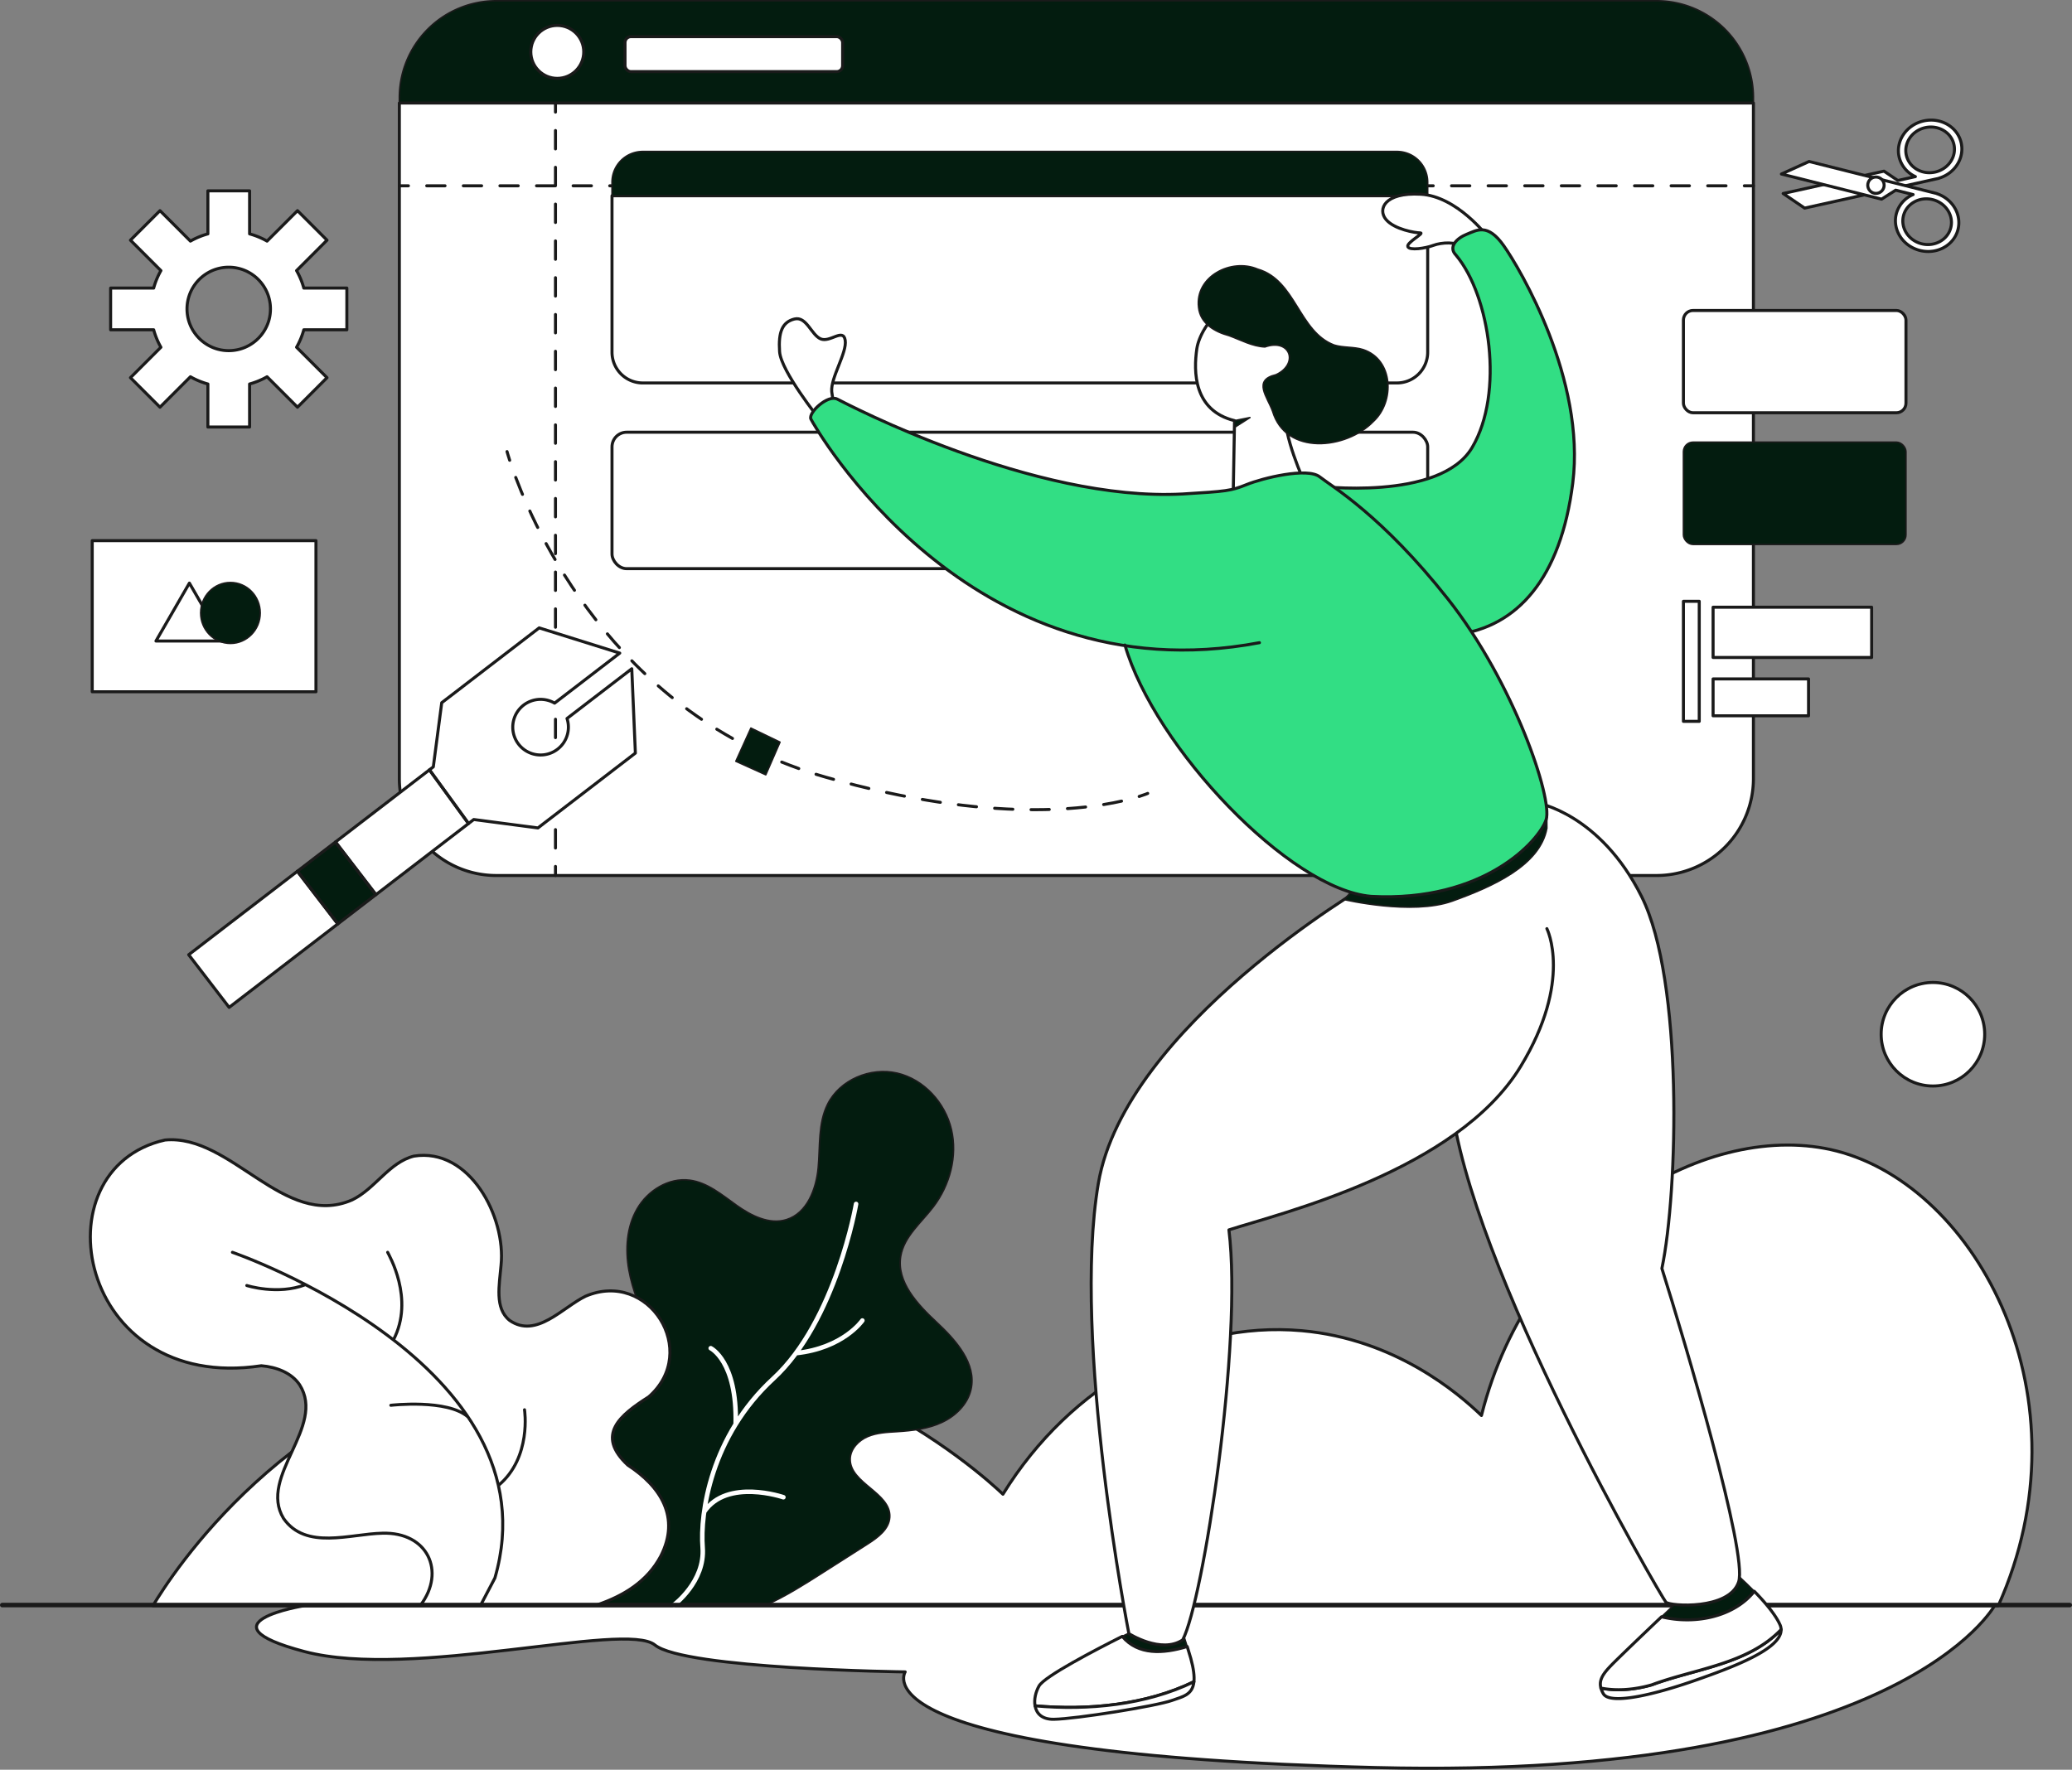 <svg xmlns="http://www.w3.org/2000/svg" id="WebsiteDesign" viewBox="62.85 272.8 2874.3 2455.45"><rect x="62.85" y="272.8" width="2874.3" height="2455.45" fill="#808080" stroke="none"/><g data-name="Layer 2" fill="#000000" class="color000000 svgShape"><g data-name="Layer 1" fill="#000000" class="color000000 svgShape"><rect width="3000" height="3000" fill="none"/><path fill="#ffffff" stroke="#1a1a1a" stroke-linecap="round" stroke-linejoin="round" stroke-width="4.198" d="M1241.617,2499.535H2830.369s-130.215,243.627-858.388,225.673-653.451-132.726-653.451-132.726-306.214-3.943-347.237-37.353-336.218,48.695-486.044,9.139,0-63.685,0-63.685Z" class="colorffffff svgShape colorStroke1a1a1a svgStroke"/><path fill="#ffffff" stroke="#1a1a1a" stroke-linecap="round" stroke-linejoin="round" stroke-width="4.198" d="M275.012,2500.581h2559.914c128.708-287.852-29.237-580.591-224.063-630.747-176.446-45.425-425.207,97.293-492.937,366.902-32.215-30.901-119.669-106.064-249.27-117.633-160.389-14.317-320.602,74.541-414.516,226.863-26.263-25.04-296.51-273.912-672.188-201.656C459.063,2206.413,300.061,2459.237,275.012,2500.581Z" class="colorffffff svgShape colorStroke1a1a1a svgStroke"/><circle cx="2744.232" cy="1707.762" r="71.82" fill="#ffffff" stroke="#1a1a1a" stroke-linecap="round" stroke-linejoin="round" stroke-width="4.198" class="colorffffff svgShape colorStroke1a1a1a svgStroke"/><path fill="#031c0f" stroke="#1a1a1a" stroke-linecap="round" stroke-linejoin="round" stroke-width="2.099" d="M2495.211,408.285A134.437,134.437,0,0,0,2360.773,273.847H751.258A134.437,134.437,0,0,0,616.82,408.285v7.469H2495.211Z" class="color1c0311 svgShape colorStroke1a1a1a svgStroke"/><path fill="#ffffff" stroke="#1a1a1a" stroke-linecap="round" stroke-linejoin="round" stroke-width="4.198" d="M616.82,415.753v937.328A134.437,134.437,0,0,0,751.258,1487.519H2360.773a134.437,134.437,0,0,0,134.437-134.437V415.753Z" class="colorffffff svgShape colorStroke1a1a1a svgStroke"/><rect width="308.708" height="141.906" x="2398.117" y="703.58" fill="#ffffff" stroke="#1a1a1a" stroke-linecap="round" stroke-linejoin="round" stroke-width="4.198" rx="13.307" class="colorffffff svgShape colorStroke1a1a1a svgStroke"/><rect width="308.708" height="141.906" x="2398.117" y="886.272" fill="#031c0f" stroke="#1a1a1a" stroke-linecap="round" stroke-linejoin="round" stroke-width="2.099" rx="13.307" class="color1c0311 svgShape colorStroke1a1a1a svgStroke"/><path fill="#ffffff" stroke="#1a1a1a" stroke-linecap="round" stroke-linejoin="round" stroke-width="4.198" d="M1795.638,854.542s-13.036,3.947-20.228,1.867" class="colorffffff svgShape colorStroke1a1a1a svgStroke"/><path fill="none" stroke="#1a1a1a" stroke-linecap="round" stroke-linejoin="round" stroke-width="4.198" d="M766.195,899.355s1.158,4.284,3.682,12.039" class="colorStroke1a1a1a svgStroke"/><path fill="none" stroke="#1a1a1a" stroke-dasharray="25.271 25.271" stroke-linecap="round" stroke-linejoin="round" stroke-width="4.198" d="M778.275,935.224c34.781,92.314,151.103,336.419,430.443,415.99,230.868,65.764,369.817,43.957,422.26,30.125" class="colorStroke1a1a1a svgStroke"/><path fill="none" stroke="#1a1a1a" stroke-linecap="round" stroke-linejoin="round" stroke-width="4.198" d="M1643.119,1377.844c7.923-2.497,11.857-4.223,11.857-4.223" class="colorStroke1a1a1a svgStroke"/><line x1="833.414" x2="833.414" y1="415.753" y2="428.347" fill="none" stroke="#1a1a1a" stroke-linecap="round" stroke-linejoin="round" stroke-width="4.198" class="colorStroke1a1a1a svgStroke"/><line x1="833.414" x2="833.414" y1="453.873" y2="1462.162" fill="none" stroke="#1a1a1a" stroke-dasharray="25.526 25.526" stroke-linecap="round" stroke-linejoin="round" stroke-width="4.198" class="colorStroke1a1a1a svgStroke"/><line x1="833.414" x2="833.414" y1="1474.926" y2="1487.519" fill="none" stroke="#1a1a1a" stroke-linecap="round" stroke-linejoin="round" stroke-width="4.198" class="colorStroke1a1a1a svgStroke"/><line x1="616.82" x2="629.414" y1="530.585" y2="530.585" fill="none" stroke="#1a1a1a" stroke-linecap="round" stroke-linejoin="round" stroke-width="4.198" class="colorStroke1a1a1a svgStroke"/><line x1="654.8" x2="2469.924" y1="530.585" y2="530.585" fill="none" stroke="#1a1a1a" stroke-dasharray="25.386 25.386" stroke-linecap="round" stroke-linejoin="round" stroke-width="4.198" class="colorStroke1a1a1a svgStroke"/><line x1="2482.617" x2="2495.211" y1="530.585" y2="530.585" fill="none" stroke="#1a1a1a" stroke-linecap="round" stroke-linejoin="round" stroke-width="4.198" class="colorStroke1a1a1a svgStroke"/><polygon fill="#ffffff" points="528.205 1441.054 584.32 1514.108 712.788 1415.427 658.588 1340.902 528.205 1441.054" class="colorffffff svgShape"/><path fill="#ffffff" d="M809.069,1421.53l135.183-103.838-4.998-117.01-89.838,69.008a38.587,38.587,0,1,1-17.23-21.313l90.378-69.422L810.8,1143.956,675.617,1247.794l-11.67,88.99-5.36,4.117,54.2,74.526,7.275-5.588Z" class="colorffffff svgShape"/><rect width="66.608" height="92.119" x="496.546" y="1451.809" fill="#ffffff" transform="rotate(-37.529 529.85 1497.868)" class="colorffffff svgShape"/><rect width="190.13" height="92.119" x="332.983" y="1530.007" fill="#ffffff" transform="rotate(-37.529 428.048 1576.066)" class="colorffffff svgShape"/><polygon fill="none" stroke="#ffffff" stroke-miterlimit="10" stroke-width="2.099" points="528.205 1441.054 584.32 1514.108 712.788 1415.427 658.588 1340.902 528.205 1441.054" class="colorStrokeffffff svgStroke"/><path fill="none" stroke="#ffffff" stroke-miterlimit="10" stroke-width="2.099" d="M809.069,1421.53l135.183-103.838-4.998-117.01-89.838,69.008a38.587,38.587,0,1,1-17.23-21.313l90.378-69.422L810.8,1143.956,675.617,1247.794l-11.67,88.99-5.36,4.117,54.2,74.526,7.275-5.588Z" class="colorStrokeffffff svgStroke"/><rect width="66.608" height="92.119" x="496.546" y="1451.809" fill="#031c0f" stroke="#1a1a1a" stroke-linecap="round" stroke-linejoin="round" stroke-width="2.099" transform="rotate(-37.529 529.85 1497.868)" class="color1c0311 svgShape colorStroke1a1a1a svgStroke"/><rect width="190.13" height="92.119" x="332.983" y="1530.007" fill="none" stroke="#ffffff" stroke-miterlimit="10" stroke-width="2.099" transform="rotate(-37.529 428.048 1576.066)" class="colorStrokeffffff svgStroke"/><polygon fill="none" stroke="#1a1a1a" stroke-linecap="round" stroke-linejoin="round" stroke-width="4.198" points="528.205 1441.054 584.32 1514.108 712.788 1415.427 658.588 1340.902 528.205 1441.054" class="colorStroke1a1a1a svgStroke"/><path fill="none" stroke="#1a1a1a" stroke-linecap="round" stroke-linejoin="round" stroke-width="4.198" d="M809.069,1421.53l135.183-103.838-4.998-117.01-89.838,69.008a38.587,38.587,0,1,1-17.23-21.313l90.378-69.422L810.8,1143.956,675.617,1247.794l-11.67,88.99-5.36,4.117,54.2,74.526,7.275-5.588Z" class="colorStroke1a1a1a svgStroke"/><rect width="66.608" height="92.119" x="496.546" y="1451.809" fill="none" stroke="#1a1a1a" stroke-linecap="round" stroke-linejoin="round" stroke-width="4.198" transform="rotate(-37.529 529.85 1497.868)" class="colorStroke1a1a1a svgStroke"/><rect width="190.13" height="92.119" x="332.983" y="1530.007" fill="none" stroke="#1a1a1a" stroke-linecap="round" stroke-linejoin="round" stroke-width="4.198" transform="rotate(-37.529 428.048 1576.066)" class="colorStroke1a1a1a svgStroke"/><path fill="#ffffff" stroke="#1a1a1a" stroke-linecap="round" stroke-linejoin="round" stroke-width="4.198" d="M544.003,730.375V672.489h-59.719a106.651,106.651,0,0,0-10.032-24.228l42.222-42.222-40.939-40.939L433.313,607.323a106.636,106.636,0,0,0-24.228-10.032V537.598H351.226V597.291a106.636,106.636,0,0,0-24.228,10.032l-42.222-42.223-40.939,40.939,42.222,42.222a106.651,106.651,0,0,0-10.032,24.228h-59.719V730.375h59.719a106.639,106.639,0,0,0,10.032,24.228l-42.222,42.222,40.939,40.939,42.222-42.222a106.635,106.635,0,0,0,24.228,10.032v59.693h57.859V805.574a106.635,106.635,0,0,0,24.228-10.032l42.222,42.222,40.939-40.939-42.222-42.222A106.639,106.639,0,0,0,484.284,730.375Zm-113.728,0a57.896,57.896,0,0,1-21.19,21.19,56.485,56.485,0,0,1-13.961,5.789,58.114,58.114,0,0,1-29.964,0,56.302,56.302,0,0,1-13.934-5.789,58.19,58.19,0,0,1-27.004-35.15,58.726,58.726,0,0,1-1.938-14.982,57.594,57.594,0,0,1,1.964-14.982,56.497,56.497,0,0,1,5.789-13.961A58.093,58.093,0,0,1,351.226,651.3a56.302,56.302,0,0,1,13.934-5.789,58.114,58.114,0,0,1,29.964,0A56.486,56.486,0,0,1,409.085,651.3a58.093,58.093,0,0,1,21.19,21.189,56.497,56.497,0,0,1,5.789,13.961,57.594,57.594,0,0,1,1.964,14.982,58.726,58.726,0,0,1-1.938,14.982A57.574,57.574,0,0,1,430.275,730.375Z" class="colorffffff svgShape colorStroke1a1a1a svgStroke"/><circle cx="835.904" cy="344.8" r="36.721" fill="#ffffff" stroke="#1a1a1a" stroke-linecap="round" stroke-linejoin="round" stroke-width="4.198" class="colorffffff svgShape colorStroke1a1a1a svgStroke"/><rect width="301.862" height="48.547" x="929.885" y="323.639" fill="#ffffff" stroke="#1a1a1a" stroke-linecap="round" stroke-linejoin="round" stroke-width="4.198" rx="8.198" class="colorffffff svgShape colorStroke1a1a1a svgStroke"/><path fill="#ffffff" stroke="#1a1a1a" stroke-linecap="round" stroke-linejoin="round" stroke-width="4.198" d="M911.836,544.434V761.485a42.643,42.643,0,0,0,42.643,42.643H2000.709a42.643,42.643,0,0,0,42.643-42.643V544.434Z" class="colorffffff svgShape colorStroke1a1a1a svgStroke"/><path fill="#031c0f" stroke="#1a1a1a" stroke-linecap="round" stroke-linejoin="round" stroke-width="2.099" d="M2043.352,525.615a42.643,42.643,0,0,0-42.643-42.643H954.479A42.643,42.643,0,0,0,911.836,525.615v18.819H2043.352Z" class="color1c0311 svgShape colorStroke1a1a1a svgStroke"/><rect width="1131.516" height="189.327" x="911.836" y="872.473" fill="#ffffff" stroke="#1a1a1a" stroke-linecap="round" stroke-linejoin="round" stroke-width="4.198" rx="20.317" class="colorffffff svgShape colorStroke1a1a1a svgStroke"/><path fill="#031c0f" stroke="#1a1a1a" stroke-linecap="round" stroke-linejoin="round" stroke-width="2.099" d="M1362.27,2107.484c-26.687-24.884-56.107-56.158-49.856-92.106,4.718-27.129,28.36-46.109,45.062-68.001,23.092-30.268,33.876-70.577,25.154-107.636-8.722-37.059-38.191-69.418-75.275-78.03-37.084-8.612-79.694,9.243-96.559,43.374-13.217,26.749-10.217,58.199-12.943,87.91-2.726,29.711-15.451,63.061-43.936,71.937-23.791,7.414-48.984-5.316-69.273-19.785-20.289-14.468-40.428-31.729-65.145-34.9-29.006-3.722-58.02,14.289-72.709,39.576-14.689,25.287-16.732,56.351-11.582,85.138,5.151,28.787,16.942,55.896,28.638,82.699l-76.907,88.103-25.238,293.771h264.239c27.243-12.3,52.682-28.463,77.931-44.567q31.293-19.959,62.586-39.919c14.119-9.005,29.777-20.509,30.717-37.229,1.906-33.906-55.846-47.019-54.898-80.965.386-13.836,11.562-25.461,24.3-30.876s26.928-5.938,40.741-6.821c21.17-1.354,42.717-3.853,61.956-12.789,19.239-8.936,36.055-25.341,40.621-46.057C1417.748,2164.678,1388.957,2132.367,1362.27,2107.484Z" class="color1c0311 svgShape colorStroke1a1a1a svgStroke"/><path fill="none" stroke="#ffffff" stroke-linecap="round" stroke-linejoin="round" stroke-width="6.297" d="M1250.419 1943.226s-27.943 162.449-114.8 242.368-101.794 186.972-98.06 234.274-39.833 79.667-39.833 79.667M1149.591 2350.16s-77.951-26.812-109.928 20.204M1048.763 2143.372s36.864 17.898 34.614 105.497M1259.133 2104.936s-26.311 38.393-92.2 45.337" class="colorStrokeffffff svgStroke"/><path fill="#ffffff" stroke="#1a1a1a" stroke-linecap="round" stroke-linejoin="round" stroke-width="4.198" d="M979.483,2431.812c27.422-53.811-.149-96.524-45.7-126.2-44.987-41.834-11.072-69.291,28.942-94.723,71.906-62.796.347-177.185-87.658-139.608-31.623,15.306-68.344,59.208-105.226,33.543-21.193-16.781-14.197-49.525-11.932-76.463,7.043-67.559-43.889-163.853-120.931-151.493-34.315,8.591-53.87,45.591-85.794,60.828-94.328,40.965-167.497-91.812-259.449-83.172-178.266,39.972-121.711,351.682,133.611,313.189,20.399,1.682,41.74,9.397,53.139,26.395,37.062,58.144-57.765,126.99-22.328,185.397,30.894,44.398,92.227,21.486,137.093,20.559,62.952-1.937,88.069,53.026,53.256,99.468H891.046C927.712,2487.079,960.79,2467.085,979.483,2431.812Z" class="colorffffff svgShape colorStroke1a1a1a svgStroke"/><path fill="#ffffff" stroke="#1a1a1a" stroke-linecap="round" stroke-linejoin="round" stroke-width="4.198" d="M729.785 2499.535l19.605-37.344c85.891-296.883-364.102-451.859-364.102-451.859M790.469 2228.792s10.315 66.243-36.232 105.008M600.638 2010.331c1.245 3.112 37.771 64.36 7.994 121.494M604.995 2222.576s78.679-9.108 107.181 16.293M405.206 2056.389s42.878 13.742 81.5-1.22" class="colorffffff svgShape colorStroke1a1a1a svgStroke"/><line x1="66" x2="2934" y1="2499.761" y2="2499.761" fill="none" stroke="#1a1a1a" stroke-linecap="round" stroke-linejoin="round" stroke-width="6.297" class="colorStroke1a1a1a svgStroke"/><polygon fill="#031c0f" stroke="#1a1a1a" stroke-linecap="round" stroke-linejoin="round" stroke-width="2.099" points="1083.617 1329.032 1104.502 1282.993 1144.895 1302.475 1125.162 1347.791 1083.617 1329.032" class="color1c0311 svgShape colorStroke1a1a1a svgStroke"/><path fill="#031c0f" stroke="#1a1a1a" stroke-linecap="round" stroke-linejoin="round" stroke-width="2.099" d="M1709.762,2557.259c-3.42-11.141-7.528-24.004-8.572-25.049-1.867-1.867-59.283,0-59.283,0s-8.923,4.315-22.234,10.996C1641.722,2569.325,1676.181,2567.503,1709.762,2557.259Z" class="color1c0311 svgShape colorStroke1a1a1a svgStroke"/><path fill="#ffffff" stroke="#1a1a1a" stroke-linecap="round" stroke-linejoin="round" stroke-width="4.198" d="M1719.075,2606.123c.795-7.597-.397-17.923-4.349-32.367,0,0-2.269-7.713-4.965-16.496-33.581,10.244-68.039,12.066-90.089-14.053-36.999,18.571-107.919,55.438-115.471,68.826-4.674,8.286-7.11,18.694-5.532,27.538C1572.306,2646.206,1652.601,2638.466,1719.075,2606.123Z" class="colorffffff svgShape colorStroke1a1a1a svgStroke"/><path fill="#ffffff" stroke="#1a1a1a" stroke-linecap="round" stroke-linejoin="round" stroke-width="4.198" d="M1498.67,2639.571c1.89,10.587,9.539,18.929,26.071,18.675,30.342-.467,141.454-18.179,163.846-26.141,14.874-5.288,28.562-7.556,30.489-25.982C1652.601,2638.466,1572.306,2646.206,1498.67,2639.571Z" class="colorffffff svgShape colorStroke1a1a1a svgStroke"/><path fill="#031c0f" stroke="#1a1a1a" stroke-linecap="round" stroke-linejoin="round" stroke-width="2.099" d="M2496.473,2480.69c-14.442-14.818-27.402-25.967-27.402-25.967l-75.621,36.877s-11.059,10.487-25.707,24.437C2414.478,2527.359,2468.22,2515.971,2496.473,2480.69Z" class="color1c0311 svgShape colorStroke1a1a1a svgStroke"/><path fill="#ffffff" stroke="#1a1a1a" stroke-linecap="round" stroke-linejoin="round" stroke-width="4.198" d="M2354.251,2610.433c-22.334,6.381-47.089,9.105-70.587,4.524a33.087,33.087,0,0,0,3.356,7.812c8.869,15.404,67.686,2.334,126.502-18.205,54.364-18.984,120.684-43.95,120.094-70.844C2487.195,2582.177,2414.074,2587.999,2354.251,2610.433Z" class="colorffffff svgShape colorStroke1a1a1a svgStroke"/><path fill="#ffffff" stroke="#1a1a1a" stroke-linecap="round" stroke-linejoin="round" stroke-width="4.198" d="M2496.473,2480.69c-28.253,35.282-81.995,46.669-128.73,35.347-25.071,23.877-60.68,57.921-69.52,67.055-11.489,11.872-17.619,20.607-14.559,31.866,23.498,4.58,48.253,1.857,70.587-4.524,59.824-22.434,132.944-28.256,179.365-76.713a17.15,17.15,0,0,0-1.528-6.645C2525.675,2512.646,2510.386,2494.965,2496.473,2480.69Z" class="colorffffff svgShape colorStroke1a1a1a svgStroke"/><path fill="#ffffff" stroke="#1a1a1a" stroke-linecap="round" stroke-linejoin="round" stroke-width="4.198" d="M2075.716,1798.717c23.651,229.042,292.526,691.482,298.128,697.083s87.758,11.203,100.828-28.008-74.688-334.227-106.43-435.055c22.406-106.43,29.875-399.578-28.008-515.702s-145.641-130.345-145.641-130.345l-151.242,50.414" class="colorffffff svgShape colorStroke1a1a1a svgStroke"/><path fill="#ffffff" stroke="#1a1a1a" stroke-linecap="round" stroke-linejoin="round" stroke-width="4.198" d="M2208.704,1561.273s36.303,71.887-36.517,191.387c-88.711,145.578-335.471,204.146-404.559,226.552,19.292,156.844-35.474,514.099-64.105,568.87-29.875,19.917-74.688-8.714-74.688-8.714S1549.169,2132.321,1586.513,1914.483s372.193-413.271,372.193-413.271l161.201-64.107" class="colorffffff svgShape colorStroke1a1a1a svgStroke"/><path fill="#031c0f" stroke="#1a1a1a" stroke-linecap="round" stroke-linejoin="round" stroke-width="2.099" d="M1927.307,1520.847s94.155,22.329,150.264,2.129,121.621-49.376,131.134-100.996l-.192-25.483-261.864,104.036Z" class="color1c0311 svgShape colorStroke1a1a1a svgStroke"/><path fill="#ffffff" stroke="#1a1a1a" stroke-linecap="round" stroke-linejoin="round" stroke-width="4.198" d="M1872.504,942.3s-30.809-67.219-26.141-98.027,71.887-65.352.934-127.902-119.5,8.402-124.168,40.145-4.668,85.891,52.281,99.895l-1.867,104.562" class="colorffffff svgShape colorStroke1a1a1a svgStroke"/><polygon fill="#031c0f" stroke="#1a1a1a" stroke-linecap="round" stroke-linejoin="round" stroke-width="2.099" points="1796.776 852.161 1775.41 856.41 1775.241 865.879 1796.776 852.161" class="color1c0311 svgShape colorStroke1a1a1a svgStroke"/><path fill="#ffffff" stroke="#1a1a1a" stroke-linecap="round" stroke-linejoin="round" stroke-width="4.198" d="M2125.975,600.605s-42.012-55.549-92.426-58.35-59.75,21.006-48.08,35.01,41.078,18.672,47.613,18.672-19.605,13.537-17.271,19.139,24.273,2.334,35.477-1.867,33.143-5.602,38.744,2.801S2125.975,600.605,2125.975,600.605Z" class="colorffffff svgShape colorStroke1a1a1a svgStroke"/><path fill="#32de84" stroke="#1a1a1a" stroke-linecap="round" stroke-linejoin="round" stroke-width="4.198" d="M1887.441,946.968s172.715,22.406,217.527-53.215,24.84-210.848-22.406-267.008c-11.04-11.291.934-23.34,14.938-28.941s28.941-15.871,51.348,15.871,113.898,185.785,95.739,329.559c-16.68,132.062-77.067,199.789-162.024,210.059C1992.938,1065.535,1887.441,946.968,1887.441,946.968Z" class="color54cafa svgShape colorStroke1a1a1a svgStroke"/><path fill="#ffffff" stroke="#1a1a1a" stroke-linecap="round" stroke-linejoin="round" stroke-width="4.198" d="M1199.383,854.076s-53.215-66.285-55.082-93.359,3.734-41.078,20.539-45.279,23.34,21.939,36.41,27.541,31.275-15.404,34.076,1.867-20.539,52.281-18.672,71.42,9.803,24.74,9.803,24.74Z" class="colorffffff svgShape colorStroke1a1a1a svgStroke"/><path fill="#32de84" stroke="#1a1a1a" stroke-linecap="round" stroke-linejoin="round" stroke-width="4.198" d="M1809.953,1164.496C1405.707,1241.05,1191.813,862.768,1187.737,854.218s23.281-34.377,36.542-27.683,271.987,142.84,479.245,131.637c60.689-3.703,66.752-4.201,88.691-13.07s84.023-24.273,101.295-10.736,86.357,53.682,177.85,169.447S2217,1381.089,2207.664,1410.031s-85.891,114.832-242.734,106.43c-112.965-9.336-300.498-206.819-341.576-348.726" class="color54cafa svgShape colorStroke1a1a1a svgStroke"/><path fill="#031c0f" stroke="#1a1a1a" stroke-linecap="round" stroke-linejoin="round" stroke-width="2.099" d="M1725.511,699.171c-5.051-42.753,45.332-68.644,81.966-52.978,53.095,15.292,56.828,86.608,106.052,105.325,12.998,4.003,27.251,2.221,40.215,6.326,42.086,13.841,44.343,71.962,14.282,99.667-37.487,38.876-121.588,47.881-139.918-14.398-7.206-19.891-27.751-42.897,4.785-50.379,32-14.851,20.251-51.003-15.338-38.594-17.249-.674-33.617-9.754-49.649-15.632C1748.134,733.266,1727.815,721.642,1725.511,699.171Z" class="color1c0311 svgShape colorStroke1a1a1a svgStroke"/><rect width="219.948" height="69.739" x="2439.264" y="1115.291" fill="#ffffff" stroke="#1a1a1a" stroke-linecap="round" stroke-linejoin="round" stroke-width="4.198" class="colorffffff svgShape colorStroke1a1a1a svgStroke"/><rect width="132.417" height="51.147" x="2439.264" y="1214.791" fill="#ffffff" stroke="#1a1a1a" stroke-linecap="round" stroke-linejoin="round" stroke-width="4.198" class="colorffffff svgShape colorStroke1a1a1a svgStroke"/><rect width="21.945" height="166.582" x="2398.117" y="1107.062" fill="#ffffff" stroke="#1a1a1a" stroke-linecap="round" stroke-linejoin="round" stroke-width="4.198" class="colorffffff svgShape colorStroke1a1a1a svgStroke"/><rect width="310.353" height="209.66" x="190.79" y="1022.921" fill="#ffffff" stroke="#1a1a1a" stroke-linecap="round" stroke-linejoin="round" stroke-width="4.198" class="colorffffff svgShape colorStroke1a1a1a svgStroke"/><polygon fill="#ffffff" stroke="#1a1a1a" stroke-linecap="round" stroke-linejoin="round" stroke-width="4.198" points="279.187 1162.197 325.59 1081.825 371.993 1162.197 279.187 1162.197" class="colorffffff svgShape colorStroke1a1a1a svgStroke"/><ellipse cx="382.519" cy="1123.257" fill="#031c0f" stroke="#1a1a1a" stroke-linecap="round" stroke-linejoin="round" stroke-width="2.099" rx="41.302" ry="42.26" class="color1c0311 svgShape colorStroke1a1a1a svgStroke"/><path fill="#ffffff" stroke="#1a1a1a" stroke-linecap="round" stroke-linejoin="round" stroke-width="4.198" d="M2697.271,490.29a40.047,40.047,0,0,0,22.626,27.551l-24.383,5.411-19.179-12.986-139.868,31.04,29.778,20.223,186.232-41.33.275-.212c21.782-6.575,35.381-27.739,30.702-48.824-4.92-22.171-28.215-35.878-52.004-30.598C2707.64,445.849,2692.351,468.119,2697.271,490.29Zm76.142-16.898c3.779,17.028-7.95,34.121-26.207,38.173-18.257,4.052-36.137-6.471-39.915-23.499-3.774-17.007,7.975-34.105,26.232-38.157C2751.78,445.857,2769.639,456.385,2773.413,473.392Z" class="colorffffff svgShape colorStroke1a1a1a svgStroke"/><path fill="#ffffff" stroke="#1a1a1a" stroke-linecap="round" stroke-linejoin="round" stroke-width="4.198" d="M2726.184,620.306c23.635,5.932,47.298-7.128,52.827-29.155,5.258-20.948-7.754-42.478-29.347-49.65l-.269-.219-176.967-44.418-38.38,17.374,138.96,34.878,19.529-12.454,24.225,6.08a40.047,40.047,0,0,0-23.376,26.917C2687.859,591.687,2702.529,614.369,2726.184,620.306Zm2.33-9.283c-18.139-4.553-29.413-21.968-25.172-38.865,4.246-16.917,22.408-26.944,40.547-22.391,18.138,4.553,29.393,21.963,25.146,38.88C2764.795,605.544,2746.653,615.576,2728.514,611.023Z" class="colorffffff svgShape colorStroke1a1a1a svgStroke"/><circle cx="2665.183" cy="529.768" r="11.366" fill="#ffffff" stroke="#1a1a1a" stroke-linecap="round" stroke-linejoin="round" stroke-width="4.198" class="colorffffff svgShape colorStroke1a1a1a svgStroke"/></g></g></svg>